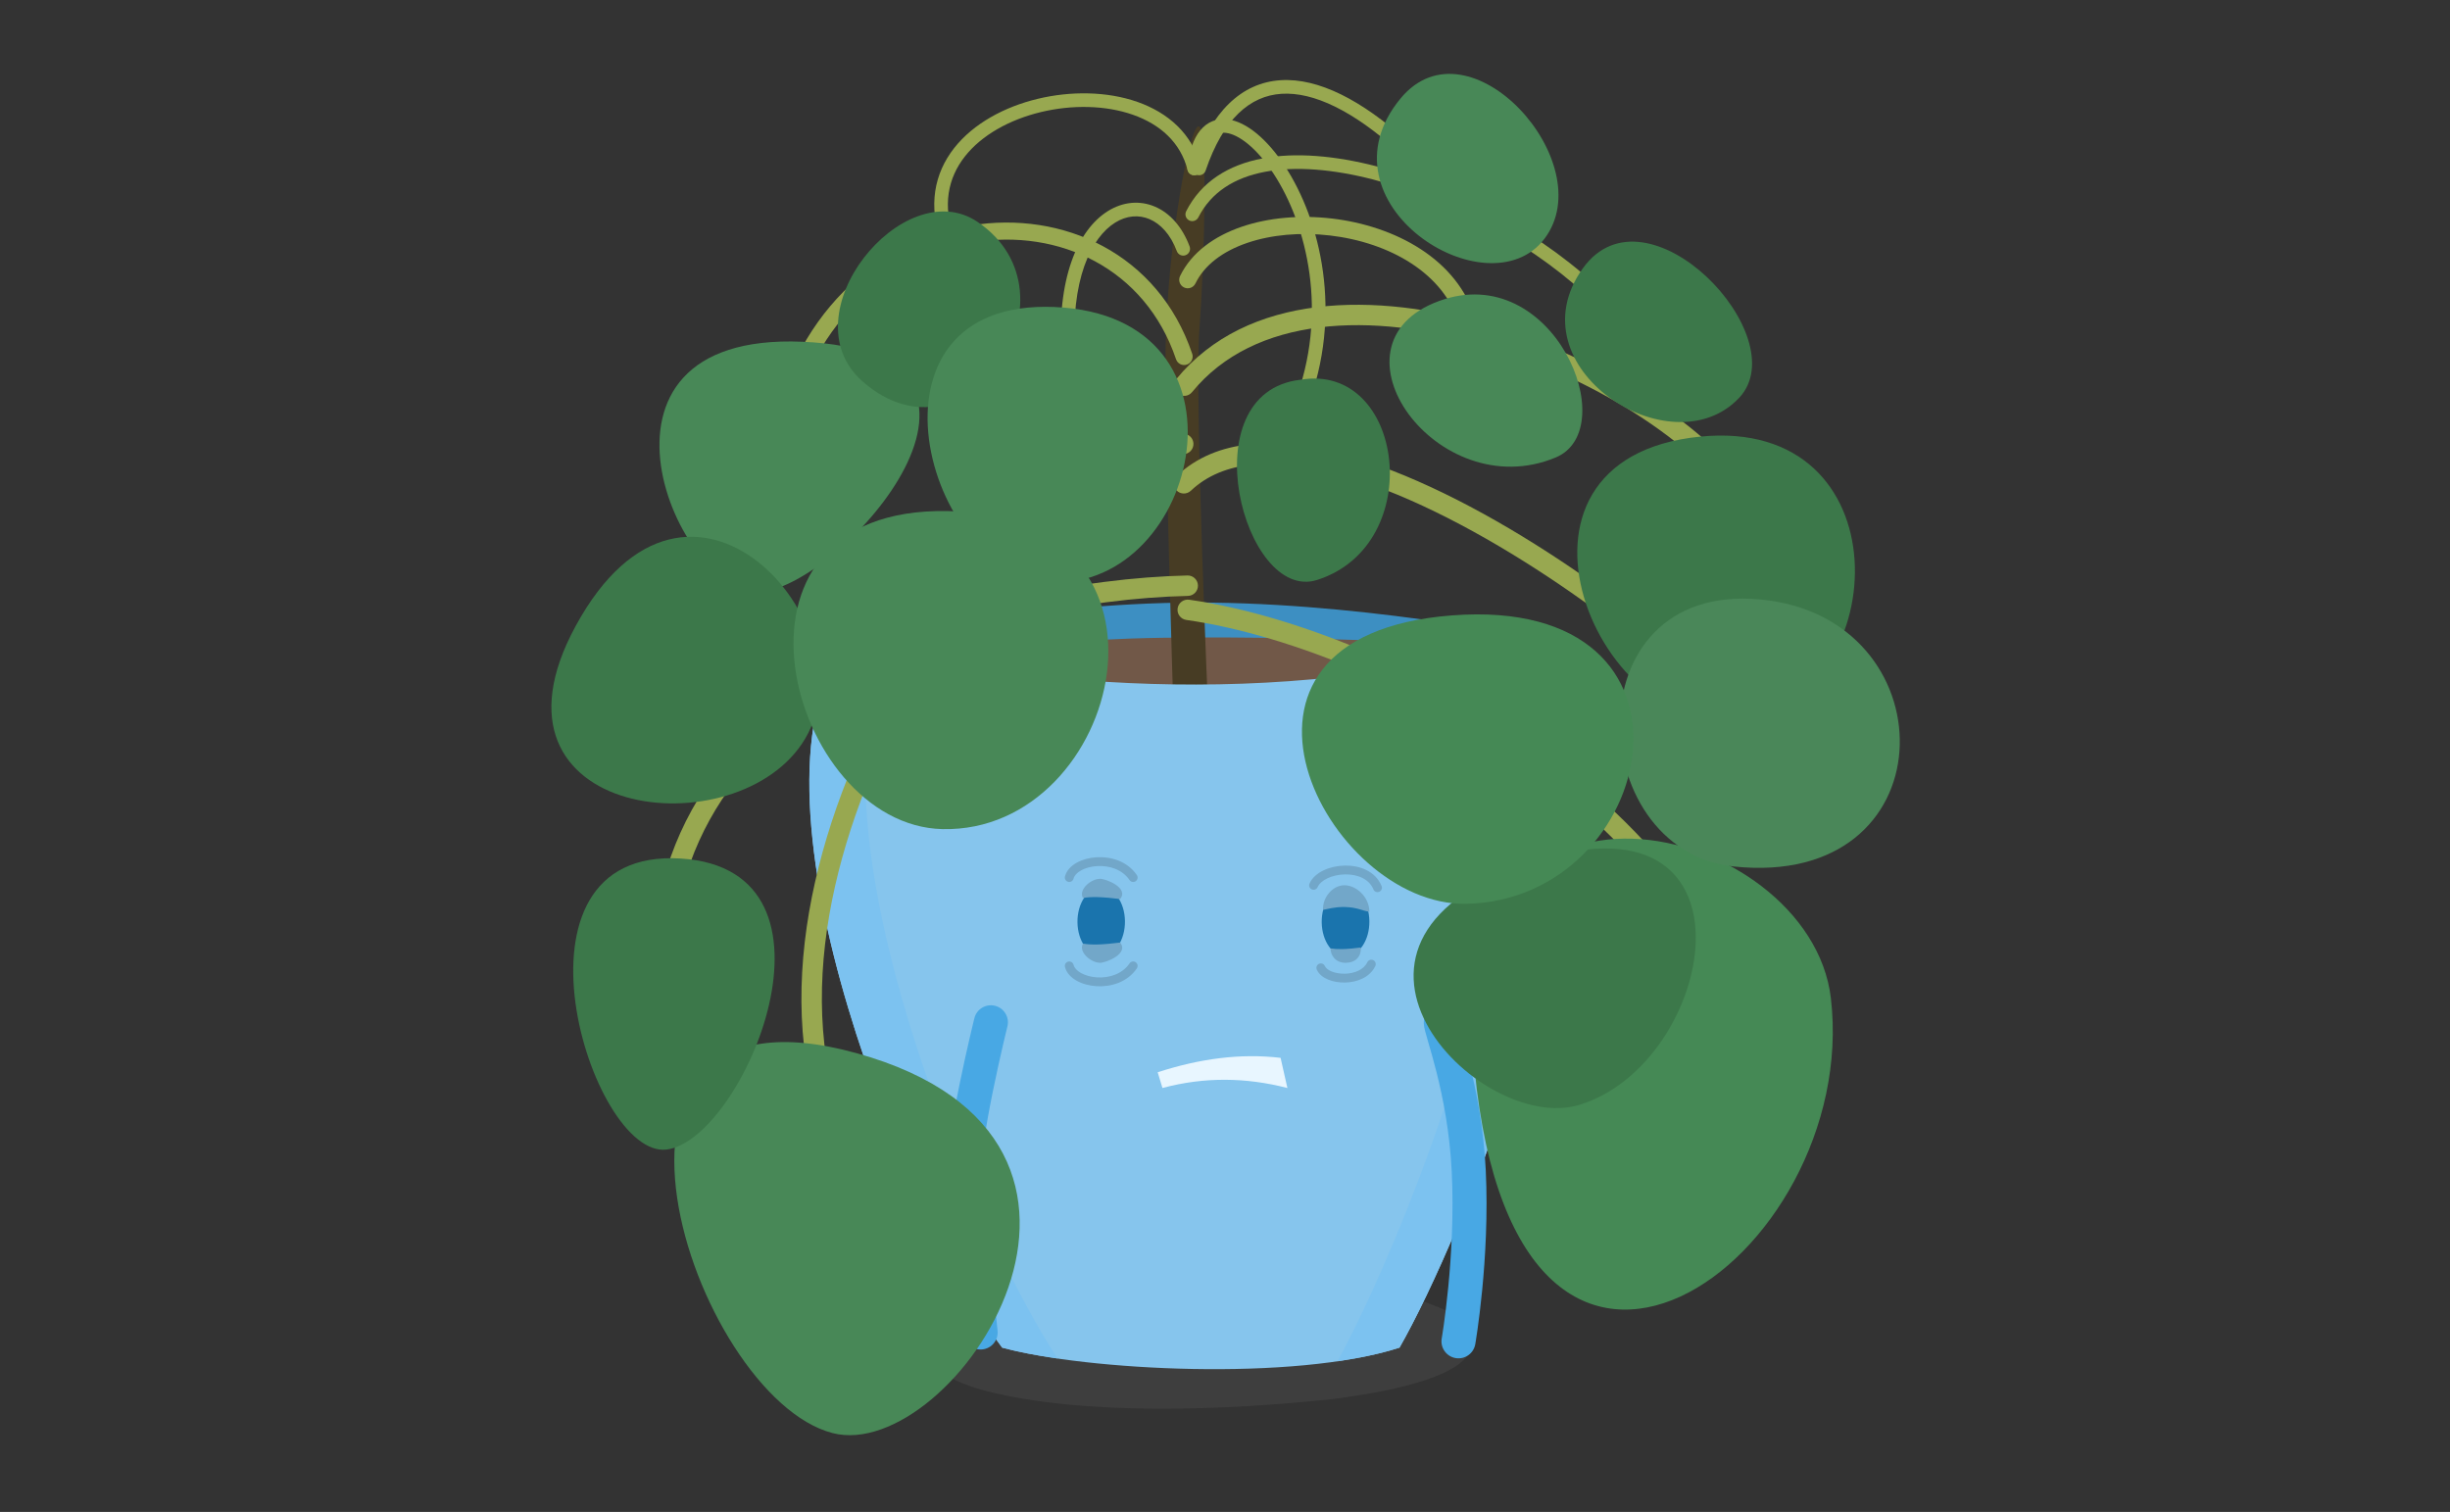 <svg width="862" height="532" viewBox="0 0 862 532" fill="none" xmlns="http://www.w3.org/2000/svg">
<rect x="0" y="0" width="862" height="532" fill="#333333" stroke="none"/>
<g clip-path="url(#clip0_9661_11853)">
<path opacity="0.15" d="M352.277 456.971C324.587 464.345 313.262 480.118 346.583 489.359C381.46 498.288 431.332 496.265 468.231 492.345C487.613 489.95 535.339 482.296 511.165 462.198C469.599 442.473 397.762 445.273 352.246 456.971H352.277Z" fill="#808080"/>
<path fill-rule="evenodd" clip-rule="evenodd" d="M299.73 226.805C299.73 226.805 354.985 212.96 415.311 212.058C475.668 211.155 539.665 224.471 539.665 224.471C539.665 224.471 514.806 253.436 418.391 256.143C321.975 258.85 299.699 226.805 299.699 226.805H299.73Z" fill="#3D8FC2"/>
<path fill-rule="evenodd" clip-rule="evenodd" d="M303.527 235.391C303.527 235.391 348.671 225.311 409.028 224.409C469.385 223.507 538.888 228.08 538.888 228.08C538.888 228.08 514.839 264.232 418.423 266.97C322.008 269.677 303.527 235.391 303.527 235.391Z" fill="#715848"/>
<path d="M412.944 252.507C412.944 252.507 409.553 147.754 410.113 121.526C410.922 84.752 418.513 44.027 421.78 44.462C425.047 44.867 423.771 92.032 421.998 116.02C420.225 140.038 425.202 253.005 425.202 253.005L412.944 252.476V252.507Z" fill="#473C24"/>
<path d="M293.784 231.783C260.775 293.727 327.199 441.259 352.617 474.207C382.235 482.234 455.286 486.154 492.402 474.207C513.994 436.53 569.964 302.345 546.413 231.472C545.044 227.365 540.906 223.259 536.706 224.565C450.121 251.695 350.128 239.655 302.714 226.525C299.136 225.53 295.527 228.517 293.784 231.752" fill="#86C5ED"/>
<path d="M546.413 231.472C545.044 227.365 540.906 223.259 536.706 224.565C533.689 225.499 530.64 226.401 527.591 227.241C548.809 301.785 494.425 435.379 470.594 478.967C478.652 477.785 486.056 476.229 492.403 474.176C513.995 436.499 569.965 302.314 546.413 231.441V231.472Z" fill="#7CC2F0"/>
<path d="M312.547 229.045C309.062 228.205 305.764 227.365 302.684 226.525C299.106 225.529 295.497 228.516 293.755 231.752C260.746 293.695 327.169 441.228 352.588 474.175C357.846 475.606 364.535 476.913 372.095 478.002C342.819 433.512 282.71 293.166 312.516 229.045H312.547Z" fill="#7CC2F0"/>
<path fill-rule="evenodd" clip-rule="evenodd" d="M512.91 359.401C512.757 356.407 510.381 353.936 507.316 353.737C504.016 353.523 501.166 356.025 500.952 359.326C500.89 360.27 501.043 361.116 501.11 361.476C501.201 361.963 501.324 362.476 501.449 362.96C501.699 363.926 502.055 365.151 502.448 366.499C502.475 366.593 502.503 366.688 502.531 366.784C503.325 369.504 504.36 373.052 505.44 377.352C507.676 386.249 510.087 398.302 510.778 412.244C511.505 427.175 510.627 441.866 509.554 452.869C509.019 458.358 508.439 462.902 507.994 466.063C507.772 467.643 507.583 468.876 507.452 469.707C507.386 470.123 507.334 470.438 507.3 470.646L507.261 470.876L507.252 470.929L507.25 470.94C507.25 470.94 507.25 470.94 507.25 470.94C506.684 474.199 508.867 477.3 512.125 477.866C515.384 478.432 518.485 476.249 519.051 472.99L513.151 471.965C519.051 472.99 519.051 472.991 519.051 472.99L519.057 472.959L519.069 472.884L519.115 472.61C519.155 472.373 519.211 472.027 519.282 471.58C519.424 470.686 519.622 469.385 519.855 467.732C520.32 464.429 520.922 459.715 521.476 454.031C522.581 442.688 523.507 427.372 522.741 411.659L522.741 411.654C522 396.694 519.418 383.828 517.057 374.432C515.921 369.91 514.832 366.178 514.037 363.455C514.007 363.35 513.977 363.247 513.947 363.145C513.537 361.741 513.24 360.712 513.046 359.962C512.978 359.701 512.936 359.52 512.91 359.401ZM512.885 359.281C512.885 359.282 512.885 359.281 512.885 359.281C512.874 359.2 512.869 359.193 512.885 359.281Z" fill="#48A8E4"/>
<path fill-rule="evenodd" clip-rule="evenodd" d="M354.448 361.156C354.447 361.156 354.448 361.156 354.448 361.156L354.419 361.269L354.334 361.618C354.258 361.927 354.147 362.383 354.006 362.97C353.724 364.143 353.32 365.837 352.84 367.909C351.879 372.057 350.612 377.705 349.385 383.724C348.155 389.755 346.98 396.095 346.19 401.642C345.372 407.38 345.061 411.675 345.29 413.929L345.291 413.934C346.02 421.182 347.442 434.748 348.683 446.515C349.303 452.396 349.878 457.823 350.297 461.779L350.981 468.22C350.981 468.221 350.981 468.222 345.138 468.843L350.981 468.22C351.33 471.509 348.948 474.461 345.659 474.811C342.369 475.161 339.42 472.778 339.07 469.489L345.025 468.855C339.07 469.489 339.07 469.489 339.07 469.489L338.386 463.042C337.966 459.084 337.391 453.655 336.771 447.771C335.531 436.01 334.106 422.415 333.373 415.134C332.981 411.259 333.521 405.64 334.331 399.953C335.169 394.072 336.396 387.473 337.648 381.332C338.902 375.178 340.194 369.42 341.171 365.204C341.66 363.095 342.072 361.368 342.361 360.166C342.506 359.565 342.62 359.095 342.698 358.774L342.789 358.406L342.82 358.278C342.821 358.277 342.821 358.274 348.634 359.715L342.821 358.274C343.617 355.064 346.864 353.106 350.075 353.902C353.285 354.697 355.243 357.945 354.448 361.156Z" fill="#48A8E4"/>
<path fill-rule="evenodd" clip-rule="evenodd" d="M425.992 48.923C424.43 50.827 423.1 54.181 422.544 59.517C422.407 60.833 421.229 61.788 419.913 61.651C418.597 61.514 417.642 60.336 417.779 59.02C418.382 53.233 419.883 48.813 422.289 45.883C424.798 42.827 428.153 41.571 431.798 41.979C435.292 42.371 438.876 44.262 442.258 47.072C445.669 49.906 449.042 53.812 452.127 58.533C464.434 77.362 472.819 110.182 459.823 143.701C459.344 144.934 457.957 145.547 456.723 145.068C455.489 144.59 454.877 143.202 455.355 141.969C467.715 110.09 459.704 78.882 448.117 61.155C445.229 56.737 442.16 53.22 439.196 50.757C436.202 48.27 433.477 46.989 431.264 46.741C429.201 46.509 427.452 47.146 425.992 48.923Z" fill="#98A850"/>
<path fill-rule="evenodd" clip-rule="evenodd" d="M400.193 35.859C410.858 39.603 419.543 47.02 422.486 58.683C422.81 59.966 422.032 61.268 420.75 61.592C419.467 61.916 418.164 61.138 417.841 59.855C415.386 50.129 408.164 43.736 398.606 40.38C389.002 37.009 377.209 36.793 366.239 39.431C355.255 42.072 345.399 47.499 339.456 55.085C333.61 62.548 331.39 72.284 335.883 84.183C336.35 85.421 335.725 86.804 334.487 87.271C333.25 87.738 331.867 87.114 331.4 85.876C326.326 72.435 328.788 60.933 335.684 52.13C342.484 43.451 353.43 37.584 365.119 34.773C376.821 31.959 389.571 32.131 400.193 35.859Z" fill="#98A850"/>
<path fill-rule="evenodd" clip-rule="evenodd" d="M414.331 214.075C414.61 212.11 416.429 210.743 418.394 211.022C456.297 216.406 508.043 237.249 549.768 269.858C591.469 302.449 623.843 347.364 621.403 401.01C621.313 402.993 619.633 404.527 617.65 404.436C615.668 404.346 614.134 402.666 614.224 400.683C616.513 350.354 586.165 307.425 545.342 275.521C504.544 243.635 453.962 223.333 417.384 218.138C415.419 217.859 414.052 216.04 414.331 214.075Z" fill="#98A850"/>
<path fill-rule="evenodd" clip-rule="evenodd" d="M522.847 121.592C482.486 109.571 441.356 111.127 419.397 137.985C418.141 139.522 415.877 139.749 414.341 138.493C412.804 137.236 412.577 134.973 413.833 133.436C438.729 102.986 483.934 102.504 524.899 114.704C545.569 120.86 565.599 130.349 582.195 141.352C598.73 152.315 612.14 164.972 619.237 177.6C620.209 179.33 619.595 181.521 617.864 182.493C616.134 183.465 613.944 182.851 612.971 181.121C606.658 169.887 594.285 157.992 578.223 147.342C562.222 136.733 542.84 127.546 522.847 121.592Z" fill="#98A850"/>
<path fill-rule="evenodd" clip-rule="evenodd" d="M438.74 85.494C430.191 88.431 423.737 93.281 420.59 99.752C419.864 101.243 418.068 101.864 416.577 101.139C415.085 100.413 414.465 98.617 415.19 97.126C419.261 88.756 427.3 83.075 436.789 79.815C446.298 76.548 457.55 75.599 468.616 76.891C490.541 79.45 513.069 91.062 519.247 112.801C519.7 114.396 518.774 116.056 517.179 116.509C515.584 116.962 513.924 116.037 513.471 114.442C508.261 96.109 488.773 85.289 467.919 82.855C457.596 81.65 447.267 82.564 438.74 85.494Z" fill="#98A850"/>
<path fill-rule="evenodd" clip-rule="evenodd" d="M445.034 60.46C434.308 62.5 426.119 67.634 421.614 76.501C421.015 77.68 419.573 78.151 418.393 77.552C417.214 76.952 416.743 75.51 417.342 74.331C422.685 63.815 432.357 57.994 444.139 55.753C455.862 53.523 469.818 54.793 484.228 58.501C513.041 65.915 544.407 83.275 564.782 103.587C565.719 104.521 565.721 106.038 564.787 106.975C563.853 107.912 562.336 107.914 561.399 106.98C541.671 87.313 511.077 70.357 483.034 63.141C469.015 59.533 455.818 58.409 445.034 60.46Z" fill="#98A850"/>
<path fill-rule="evenodd" clip-rule="evenodd" d="M450.859 33.005C439.892 33.717 430.427 41.661 424.174 60.04C423.748 61.293 422.387 61.963 421.134 61.537C419.882 61.111 419.212 59.75 419.638 58.497C426.203 39.2 436.837 29.114 450.549 28.224C463.892 27.358 479.156 35.337 494.848 49.461C495.831 50.346 495.911 51.861 495.026 52.844C494.141 53.828 492.626 53.907 491.643 53.022C476.192 39.115 462.195 32.269 450.859 33.005Z" fill="#98A850"/>
<path fill-rule="evenodd" clip-rule="evenodd" d="M396.846 153.546C404.225 150.971 411.404 150.392 417.636 152.876C419.479 153.611 420.378 155.701 419.643 157.545C418.908 159.388 416.818 160.287 414.974 159.552C410.924 157.937 405.653 158.085 399.213 160.331C392.793 162.571 385.544 166.788 377.853 172.779C362.48 184.751 345.829 203.422 331.128 225.966C301.645 271.178 280.682 330.883 292.527 381.959C292.975 383.892 291.772 385.823 289.838 386.271C287.905 386.719 285.974 385.515 285.526 383.582C273.042 329.749 295.153 267.977 325.109 222.04C340.127 199.009 357.287 179.686 373.437 167.108C381.506 160.824 389.446 156.127 396.846 153.546Z" fill="#98A850"/>
<path fill-rule="evenodd" clip-rule="evenodd" d="M341.493 79.355C373.786 74.018 407.496 89.094 419.46 124.481C419.991 126.052 419.148 127.755 417.577 128.286C416.007 128.818 414.303 127.975 413.772 126.404C402.899 94.246 372.348 80.342 342.472 85.28C312.676 90.204 283.62 113.956 276.59 157.438C276.325 159.075 274.783 160.187 273.147 159.922C271.51 159.658 270.397 158.116 270.662 156.479C278.099 110.484 309.119 84.706 341.493 79.355Z" fill="#98A850"/>
<path fill-rule="evenodd" clip-rule="evenodd" d="M406.343 72.709C411.606 74.954 415.967 79.807 418.547 86.712C419.01 87.952 418.381 89.332 417.142 89.795C415.902 90.258 414.522 89.629 414.059 88.389C411.832 82.43 408.267 78.739 404.463 77.115C400.698 75.509 396.415 75.799 392.346 78.333C384.101 83.469 376.419 98.203 378.279 125.25C378.37 126.57 377.373 127.713 376.053 127.804C374.733 127.895 373.59 126.898 373.499 125.578C371.594 97.868 379.313 80.806 389.813 74.266C395.116 70.963 401.041 70.447 406.343 72.709Z" fill="#98A850"/>
<path fill-rule="evenodd" clip-rule="evenodd" d="M470.439 166.73C448.345 160.802 430.288 161.975 418.992 172.67C417.551 174.034 415.276 173.972 413.912 172.531C412.547 171.09 412.609 168.815 414.051 167.451C428.173 154.081 449.546 153.683 472.302 159.788C495.234 165.941 520.725 178.977 544.424 194.251C568.155 209.546 590.3 227.223 606.554 242.839C614.675 250.641 621.394 257.995 626.114 264.335C628.473 267.503 630.385 270.487 631.723 273.202C633.031 275.856 633.94 278.552 633.946 281.059C633.951 283.044 632.346 284.656 630.361 284.661C628.376 284.665 626.764 283.06 626.759 281.076C626.757 280.169 626.387 278.633 625.276 276.379C624.196 274.185 622.551 271.584 620.35 268.627C615.949 262.717 609.532 255.667 601.575 248.022C585.672 232.743 563.895 215.351 540.531 200.292C517.135 185.213 492.357 172.61 470.439 166.73Z" fill="#98A850"/>
<path fill-rule="evenodd" clip-rule="evenodd" d="M421.48 206.003C421.526 207.987 419.955 209.632 417.971 209.678C382.535 210.494 333.641 219.452 295.526 242.643C276.51 254.215 260.293 269.256 249.688 288.485C239.104 307.676 233.989 331.256 237.491 360.155C237.73 362.125 236.326 363.916 234.356 364.154C232.386 364.393 230.595 362.99 230.356 361.019C226.687 330.744 232.026 305.629 243.395 285.014C254.744 264.436 271.98 248.558 291.791 236.504C331.331 212.444 381.59 203.327 417.805 202.493C419.789 202.447 421.435 204.019 421.48 206.003Z" fill="#98A850"/>
<path d="M292.946 504.26C243.634 491.535 193.575 340.736 301.346 370.573C412.571 401.373 335.351 515.211 292.946 504.26Z" fill="#488857"/>
<path d="M267.962 208.202C238.499 210.784 198.24 116.733 282.273 120.249C368.826 123.857 296.709 205.682 267.962 208.202Z" fill="#488857"/>
<path d="M644.167 351.19C654.932 442.939 533.907 531.204 518.817 376.267C507.057 255.553 636.856 288.936 644.167 351.19Z" fill="#458955"/>
<path d="M555.749 388.743C519.97 399.725 452.209 329.754 541.717 302.469C621.488 278.171 603.692 374.058 555.749 388.743Z" fill="#3C784A"/>
<path d="M611.904 139.974C588.01 165.393 531.978 129.209 556.898 94.427C579.361 63.066 632.158 118.445 611.904 139.974Z" fill="#3C784A"/>
<path d="M234.547 404.487C207.853 407.847 174.035 297.898 239.618 302.098C301.873 306.08 261.614 401.096 234.547 404.487Z" fill="#3C784A"/>
<path d="M283.363 259.785C260.092 299.39 165.449 288.532 202.504 220.335C242.576 146.569 306.448 220.46 283.363 259.785Z" fill="#3C784A"/>
<path d="M343.907 78.06C381.926 103.696 340.298 166.511 303.524 134.248C276.768 110.758 317.836 60.481 343.907 78.06Z" fill="#3C784A"/>
<path d="M331.619 291.738C277.609 290.556 246.684 178.242 333.423 179.829C421.999 181.447 394.838 293.138 331.619 291.738Z" fill="#488857"/>
<path d="M457.496 133.628C494.114 127.344 502.266 191.683 463.407 204.065C437.615 212.279 418.326 138.139 457.496 133.628Z" fill="#3C784A"/>
<path d="M369.946 204.874C325.332 202.883 299.291 105.067 370.973 108.023C444.179 111.041 422.183 207.207 369.946 204.874Z" fill="#488857"/>
<path d="M543.425 83.972C523.545 110.261 462.317 71.434 492.806 34.597C516.918 5.508 563.523 57.402 543.425 83.972Z" fill="#488857"/>
<path d="M614.735 253.158C562.188 263.394 519.627 161.41 598.215 153.632C669.617 146.538 666.07 243.171 614.735 253.158Z" fill="#3C784A"/>
<path d="M610.069 304.897C556.339 299.266 552.823 201.606 622.545 211.313C686.168 220.148 685.079 312.768 610.069 304.897Z" fill="#4A8759"/>
<path d="M547.346 160.974C505.781 178.303 464.558 121.213 506.248 105.937C546.538 91.19 571.24 151.018 547.346 160.974Z" fill="#488857"/>
<path d="M515.863 318.027C466.644 318.992 417.518 223.696 510.823 216.54C606.181 209.229 583.656 316.689 515.863 318.027Z" fill="#458955"/>
<path d="M408.993 382.834L407.312 377.296C421.966 372.536 436.402 370.545 450.558 372.225L452.954 382.834C438.362 379.069 423.708 378.883 408.993 382.834Z" fill="#E8F6FF"/>
<path d="M379.094 324.561C379.187 331.219 382.983 336.508 387.618 336.383C392.254 336.259 395.894 330.752 395.801 324.063C395.707 317.405 391.881 312.116 387.276 312.24C382.671 312.365 379 317.872 379.094 324.53" fill="#1A74AD"/>
<path d="M465.025 324.561C465.119 331.25 468.945 336.57 473.581 336.445C478.217 336.321 481.888 330.783 481.794 324.094C481.701 317.405 477.874 312.116 473.239 312.24C468.603 312.365 464.932 317.903 465.025 324.592" fill="#1A74AD"/>
<path d="M381.023 332.026C382.517 332.275 384.01 332.368 385.97 332.337C388.459 332.275 391.539 331.995 394.09 331.652C397.326 335.604 389.081 338.777 387.059 338.777C383.823 338.777 379.343 334.95 381.023 332.026Z" fill="#72A7C9"/>
<path d="M468.135 333.708C469.349 333.894 470.562 333.988 472.149 333.956C474.171 333.925 476.691 333.676 478.775 333.396C478.993 336.694 476.815 338.779 473.424 338.779C469.846 338.779 468.104 336.103 468.135 333.708Z" fill="#72A7C9"/>
<path fill-rule="evenodd" clip-rule="evenodd" d="M375.818 338.361C376.651 338.149 377.497 338.653 377.708 339.486C377.964 340.492 378.814 341.52 380.32 342.367C381.808 343.203 383.785 343.767 385.936 343.904C390.277 344.182 394.875 342.719 397.408 338.994C397.891 338.283 398.858 338.099 399.569 338.582C400.279 339.065 400.464 340.033 399.981 340.743C396.633 345.667 390.778 347.331 385.738 347.009C383.2 346.847 380.755 346.18 378.795 345.079C376.854 343.988 375.231 342.372 374.693 340.251C374.481 339.418 374.985 338.572 375.818 338.361Z" fill="#72A7C9"/>
<path fill-rule="evenodd" clip-rule="evenodd" d="M483.143 337.839C483.92 338.206 484.253 339.133 483.886 339.91C481.932 344.048 477.257 345.649 473.205 345.724C471.132 345.763 469.058 345.414 467.319 344.701C465.612 344 464.03 342.859 463.29 341.179C462.944 340.392 463.301 339.474 464.088 339.128C464.874 338.782 465.792 339.139 466.138 339.926C466.425 340.578 467.18 341.281 468.501 341.823C469.79 342.352 471.434 342.645 473.148 342.614C476.672 342.548 479.853 341.163 481.072 338.581C481.439 337.804 482.366 337.472 483.143 337.839Z" fill="#72A7C9"/>
<path d="M381.023 315.972C382.517 315.723 384.01 315.63 385.97 315.661C388.459 315.723 391.539 316.003 394.09 316.345C397.326 312.394 389.081 309.221 387.059 309.221C383.823 309.221 379.343 313.047 381.023 315.972Z" fill="#72A7C9"/>
<path d="M465.553 320.143C467.046 319.894 469.566 319.085 473.051 319.148C477.531 319.241 479.242 320.454 481.793 320.828C481.793 315.632 477.188 311.494 473.019 311.494C468.633 311.494 465.179 316.161 465.521 320.143H465.553Z" fill="#72A7C9"/>
<path fill-rule="evenodd" clip-rule="evenodd" d="M380.32 306.288C378.814 307.135 377.964 308.163 377.708 309.169C377.497 310.002 376.651 310.506 375.818 310.295C374.985 310.083 374.481 309.237 374.693 308.404C375.231 306.283 376.854 304.667 378.795 303.576C380.755 302.475 383.2 301.808 385.738 301.646C390.778 301.324 396.633 302.988 399.981 307.912C400.464 308.623 400.279 309.59 399.569 310.073C398.858 310.556 397.891 310.372 397.408 309.661C394.875 305.936 390.277 304.474 385.936 304.751C383.785 304.888 381.808 305.452 380.32 306.288Z" fill="#72A7C9"/>
<path fill-rule="evenodd" clip-rule="evenodd" d="M467.036 309.048C465.279 309.884 464.099 310.984 463.585 312.151C463.239 312.937 462.321 313.294 461.535 312.948C460.748 312.602 460.392 311.684 460.738 310.897C461.655 308.812 463.544 307.264 465.699 306.239C467.874 305.204 470.472 304.624 473.071 304.567C478.18 304.455 483.91 306.405 486.096 311.778C486.42 312.574 486.037 313.481 485.242 313.805C484.446 314.129 483.538 313.746 483.214 312.95C481.73 309.301 477.643 307.579 473.139 307.677C470.932 307.726 468.773 308.221 467.036 309.048Z" fill="#72A7C9"/>
</g>
<defs>
<clipPath id="clip0_9661_11853">
<rect width="862" height="532" fill="white"/>
</clipPath>
</defs>
</svg>
